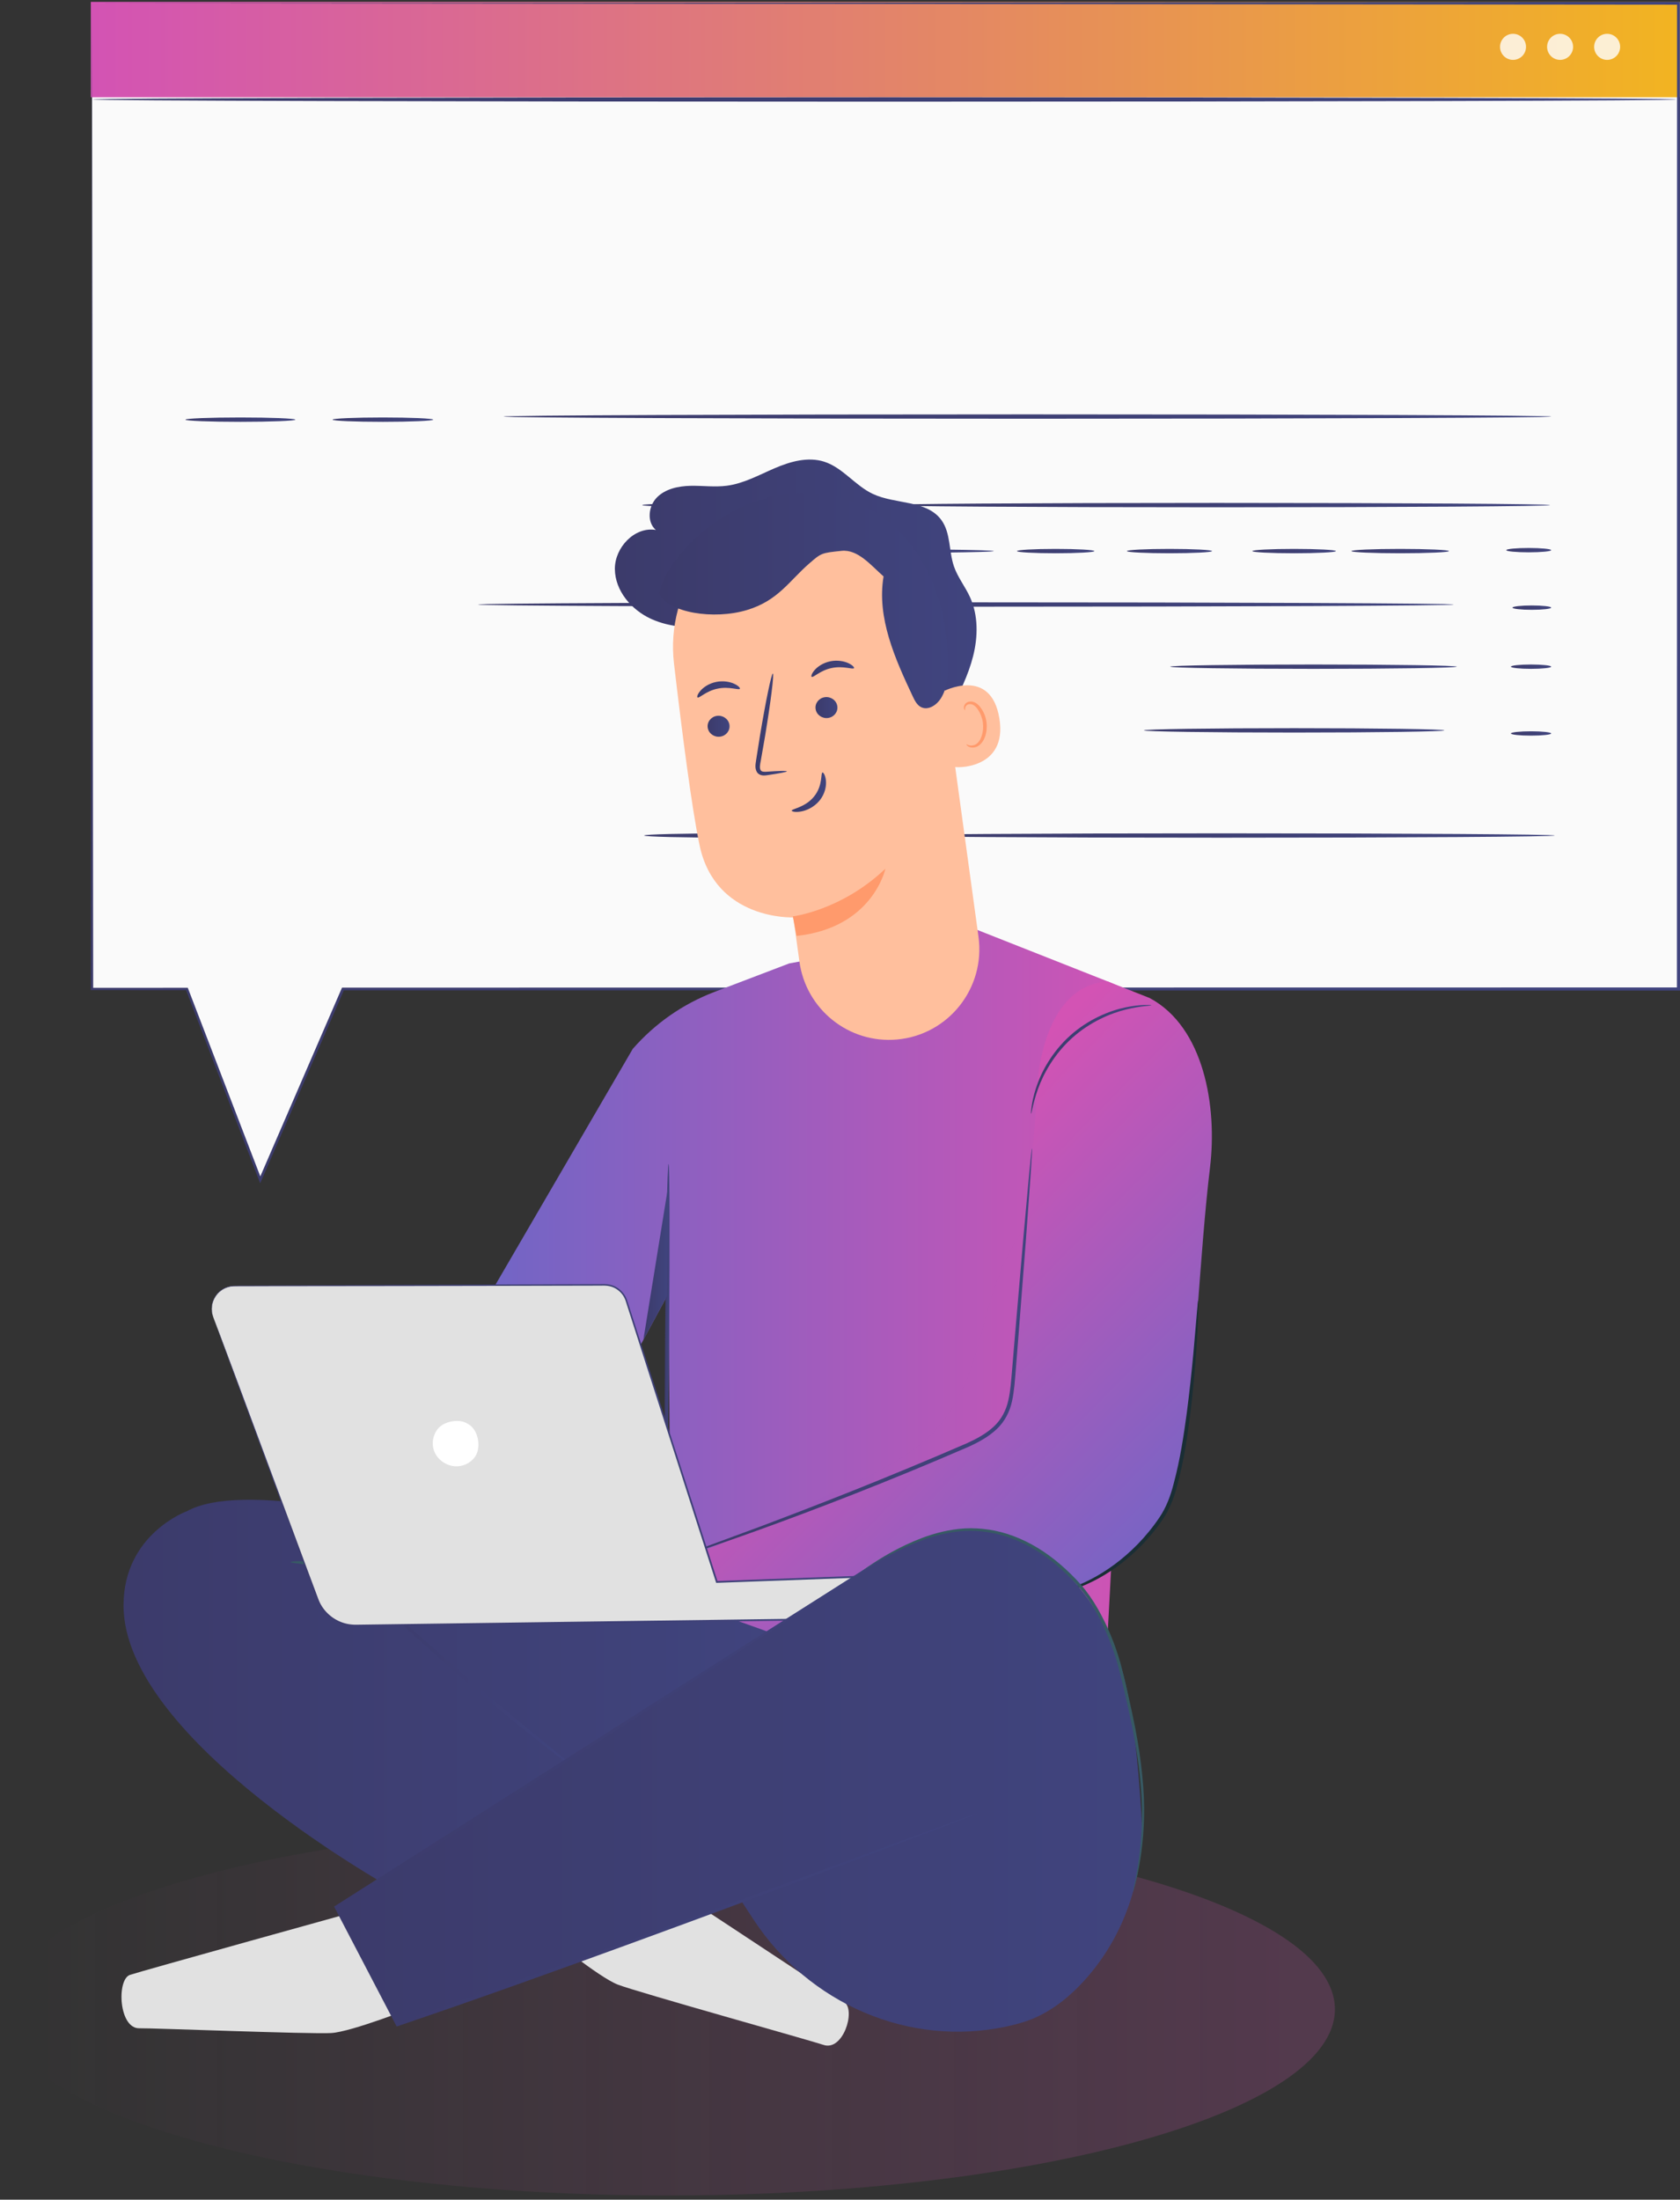 <svg width="233" height="305" viewBox="0 0 233 305" fill="none" xmlns="http://www.w3.org/2000/svg">
<rect x="0" y="0" width="233" height="305" fill="#333333" stroke="none"/>
<g clip-path="url(#clip0_149_800)">
<path opacity="0.2" d="M185.14 278.6C185.14 292.859 143.695 304.419 92.57 304.419C41.445 304.419 0 292.859 0 278.6C0 264.34 41.445 252.781 92.57 252.781C143.695 252.781 185.14 264.34 185.14 278.6Z" fill="url(#paint0_linear_149_800)"/>
<path d="M12.759 0.456H232.786V137.133H47.559L36.093 163.595L25.926 137.133H12.759V0.456Z" fill="#FAFAFA"/>
<path d="M12.595 0.26H233V13.484H12.595V0.26Z" fill="url(#paint1_linear_149_800)"/>
<path d="M12.759 0.455C12.757 1.78 12.696 53.128 12.595 137.132V137.297H12.76C16.803 137.298 21.322 137.301 25.927 137.302L25.768 137.193C28.951 145.487 32.382 154.428 35.925 163.658L36.084 164.073L36.26 163.666C39.857 155.375 43.744 146.411 47.736 137.208L47.561 137.323C97.329 137.329 154.518 137.338 215.066 137.346C221.012 137.346 226.926 137.346 232.787 137.346H233V137.132C232.993 88.423 232.987 42.195 232.981 0.456V0.26H232.787C102.883 0.376 14.491 0.455 12.759 0.455C14.49 0.457 102.882 0.536 232.787 0.651L232.592 0.456C232.586 42.195 232.58 88.423 232.573 137.133L232.787 136.919C226.925 136.919 221.012 136.919 215.065 136.919C154.517 136.927 97.327 136.935 47.56 136.942H47.435L47.385 137.057C43.398 146.263 39.517 155.23 35.926 163.522L36.262 163.53C32.713 154.301 29.275 145.364 26.085 137.072L26.043 136.962H25.926C21.322 136.965 16.802 136.966 12.759 136.968L12.923 137.133C12.822 53.129 12.761 1.78 12.759 0.455Z" fill="url(#paint2_linear_149_800)"/>
<path d="M12.873 13.793C12.873 13.959 62.032 14.094 122.659 14.094C183.306 14.094 232.455 13.959 232.455 13.793C232.455 13.626 183.306 13.491 122.659 13.491C62.032 13.491 12.873 13.626 12.873 13.793Z" fill="url(#paint3_linear_149_800)"/>
<path d="M222.895 8.304C221.9 8.304 221.092 7.495 221.092 6.496C221.092 5.497 221.9 4.688 222.895 4.688C223.891 4.688 224.698 5.497 224.698 6.496C224.698 7.495 223.891 8.304 222.895 8.304Z" fill="white" fill-opacity="0.8"/>
<path d="M216.37 8.303C215.374 8.303 214.567 7.494 214.567 6.495C214.567 5.496 215.374 4.687 216.37 4.687C217.365 4.687 218.173 5.496 218.173 6.495C218.173 7.494 217.365 8.303 216.37 8.303Z" fill="white" fill-opacity="0.8"/>
<path d="M209.843 8.303C208.847 8.303 208.04 7.494 208.04 6.495C208.04 5.496 208.847 4.687 209.843 4.687C210.839 4.687 211.646 5.496 211.646 6.495C211.646 7.494 210.839 8.303 209.843 8.303Z" fill="white" fill-opacity="0.8"/>
<path d="M69.847 57.758C69.847 57.924 102.374 58.059 142.487 58.059C182.615 58.059 215.134 57.924 215.134 57.758C215.134 57.591 182.615 57.456 142.487 57.456C102.374 57.456 69.847 57.591 69.847 57.758Z" fill="url(#paint4_linear_149_800)"/>
<path d="M53.101 58.49C49.246 58.49 46.121 58.355 46.121 58.189C46.121 58.022 49.246 57.887 53.101 57.887C56.956 57.887 60.08 58.022 60.08 58.189C60.08 58.355 56.956 58.49 53.101 58.49Z" fill="url(#paint5_linear_149_800)"/>
<path d="M33.343 58.49C29.132 58.49 25.718 58.355 25.718 58.189C25.718 58.022 29.132 57.887 33.343 57.887C37.553 57.887 40.967 58.022 40.967 58.189C40.967 58.355 37.553 58.49 33.343 58.49Z" fill="url(#paint6_linear_149_800)"/>
<path d="M122.621 70.036C122.621 70.202 143.295 70.337 168.791 70.337C194.297 70.337 214.966 70.202 214.966 70.036C214.966 69.869 194.296 69.734 168.791 69.734C143.295 69.734 122.621 69.869 122.621 70.036Z" fill="url(#paint7_linear_149_800)"/>
<path d="M123.281 115.85C123.281 116.016 143.955 116.151 169.451 116.151C194.957 116.151 215.626 116.016 215.626 115.85C215.626 115.683 194.956 115.548 169.451 115.548C143.955 115.548 123.281 115.683 123.281 115.85Z" fill="url(#paint8_linear_149_800)"/>
<path d="M101.635 70.337C94.696 70.337 89.071 70.202 89.071 70.036C89.071 69.869 94.696 69.734 101.635 69.734C108.574 69.734 114.199 69.869 114.199 70.036C114.199 70.202 108.574 70.337 101.635 70.337Z" fill="url(#paint9_linear_149_800)"/>
<path d="M101.898 116.151C94.959 116.151 89.334 116.016 89.334 115.85C89.334 115.683 94.959 115.548 101.898 115.548C108.836 115.548 114.461 115.683 114.461 115.85C114.461 116.016 108.836 116.151 101.898 116.151Z" fill="url(#paint10_linear_149_800)"/>
<path d="M212.02 76.584C210.3 76.584 208.906 76.449 208.906 76.283C208.906 76.116 210.3 75.981 212.02 75.981C213.74 75.981 215.134 76.116 215.134 76.283C215.134 76.449 213.74 76.584 212.02 76.584Z" fill="url(#paint11_linear_149_800)"/>
<path d="M194.195 76.713C190.459 76.713 187.431 76.578 187.431 76.412C187.431 76.245 190.459 76.11 194.195 76.11C197.931 76.11 200.96 76.245 200.96 76.412C200.96 76.578 197.931 76.713 194.195 76.713Z" fill="url(#paint12_linear_149_800)"/>
<path d="M179.485 76.713C176.282 76.713 173.686 76.578 173.686 76.412C173.686 76.245 176.282 76.11 179.485 76.11C182.687 76.11 185.283 76.245 185.283 76.412C185.283 76.578 182.687 76.713 179.485 76.713Z" fill="url(#paint13_linear_149_800)"/>
<path d="M162.197 76.713C158.935 76.713 156.291 76.578 156.291 76.412C156.291 76.245 158.935 76.11 162.197 76.11C165.458 76.11 168.102 76.245 168.102 76.412C168.102 76.578 165.458 76.713 162.197 76.713Z" fill="url(#paint14_linear_149_800)"/>
<path d="M146.412 76.713C143.447 76.713 141.043 76.578 141.043 76.412C141.043 76.245 143.447 76.11 146.412 76.11C149.377 76.11 151.781 76.245 151.781 76.412C151.781 76.578 149.377 76.713 146.412 76.713Z" fill="url(#paint15_linear_149_800)"/>
<path d="M114.198 76.713C101.151 76.713 90.575 76.578 90.575 76.412C90.575 76.245 101.151 76.11 114.198 76.11C127.244 76.11 137.821 76.245 137.821 76.412C137.821 76.578 127.244 76.713 114.198 76.713Z" fill="url(#paint16_linear_149_800)"/>
<path d="M212.449 84.553C210.966 84.553 209.764 84.419 209.764 84.252C209.764 84.086 210.966 83.951 212.449 83.951C213.932 83.951 215.134 84.086 215.134 84.252C215.134 84.419 213.932 84.553 212.449 84.553Z" fill="url(#paint17_linear_149_800)"/>
<path d="M212.342 92.74C210.8 92.74 209.55 92.605 209.55 92.438C209.55 92.272 210.8 92.137 212.342 92.137C213.883 92.137 215.133 92.272 215.133 92.438C215.133 92.605 213.883 92.74 212.342 92.74Z" fill="url(#paint18_linear_149_800)"/>
<path d="M212.342 102.001C210.8 102.001 209.55 101.866 209.55 101.7C209.55 101.533 210.8 101.398 212.342 101.398C213.883 101.398 215.133 101.533 215.133 101.7C215.133 101.866 213.883 102.001 212.342 102.001Z" fill="url(#paint19_linear_149_800)"/>
<path d="M179.484 101.571C167.979 101.571 158.652 101.436 158.652 101.27C158.652 101.103 167.979 100.968 179.484 100.968C190.989 100.968 200.315 101.103 200.315 101.27C200.315 101.436 190.989 101.571 179.484 101.571Z" fill="url(#paint20_linear_149_800)"/>
<path d="M182.168 92.74C171.197 92.74 162.303 92.605 162.303 92.438C162.303 92.272 171.197 92.137 182.168 92.137C193.14 92.137 202.034 92.272 202.034 92.438C202.034 92.605 193.14 92.74 182.168 92.74Z" fill="url(#paint21_linear_149_800)"/>
<path d="M66.308 83.822C66.308 83.988 96.597 84.123 133.953 84.123C171.321 84.123 201.604 83.988 201.604 83.822C201.604 83.656 171.321 83.52 133.953 83.52C96.597 83.52 66.308 83.656 66.308 83.822Z" fill="url(#paint22_linear_149_800)"/>
<path d="M74.799 212.493L58.262 196.094L87.753 145.44C90.824 141.918 94.71 139.206 99.071 137.544L109.457 133.585L135.276 128.834L153.607 136.074C158.241 137.905 161.062 142.639 160.475 147.6L155.68 188.085L152.856 240.802L86.246 229.214L92.948 209.715L92.722 179.316L74.799 212.493Z" fill="url(#paint23_linear_149_800)"/>
<path d="M92.334 208.42C92.178 208.42 92.138 197.888 92.244 184.902C92.35 171.911 92.562 161.383 92.718 161.384C92.874 161.386 92.914 171.915 92.808 184.906C92.702 197.893 92.49 208.421 92.334 208.42Z" fill="url(#paint24_linear_149_800)"/>
<path d="M94.774 216.148L135.023 199.896C138.268 198.586 140.492 195.541 140.758 192.041L143.703 153.337C143.703 153.337 143.355 136.876 153.606 136.074L159.438 138.378C166.975 142.392 168.842 153.399 167.816 161.897C166.358 173.971 165.751 191.059 164.12 201.539C162.785 210.111 157.652 216.893 149.525 219.861L99.951 230.625L94.774 216.148Z" fill="url(#paint25_linear_149_800)"/>
<path d="M143.127 159.241C143.108 159.239 143.065 159.545 143.001 160.128C142.937 160.758 142.85 161.608 142.742 162.678C142.536 164.947 142.247 168.141 141.891 172.065C141.55 176.045 141.146 180.76 140.698 185.99C140.588 187.301 140.475 188.645 140.36 190.016C140.24 191.389 140.157 192.793 139.846 194.157C139.551 195.526 138.895 196.808 137.845 197.785C136.802 198.765 135.495 199.481 134.132 200.102C123.034 204.919 112.805 208.897 105.38 211.686C101.694 213.048 98.695 214.156 96.565 214.943C95.56 215.315 94.761 215.61 94.168 215.83C93.622 216.037 93.338 216.155 93.344 216.172C93.35 216.19 93.646 216.106 94.204 215.933C94.805 215.737 95.615 215.473 96.635 215.141C98.742 214.441 101.778 213.392 105.512 212.044C112.98 209.343 123.225 205.425 134.356 200.594C135.74 199.962 137.099 199.223 138.215 198.175C139.34 197.133 140.062 195.707 140.36 194.278C140.682 192.846 140.758 191.431 140.872 190.063C140.981 188.69 141.088 187.347 141.192 186.035C141.597 180.8 141.962 176.081 142.271 172.097C142.555 168.166 142.786 164.967 142.951 162.695C143.017 161.622 143.07 160.77 143.109 160.138C143.139 159.55 143.145 159.242 143.127 159.241Z" fill="url(#paint26_linear_149_800)"/>
<path d="M166.187 180.282C166.168 180.281 166.143 180.46 166.107 180.801C166.071 181.205 166.028 181.698 165.974 182.295C165.854 183.675 165.694 185.531 165.497 187.787C165.276 190.104 164.996 192.86 164.596 195.908C164.182 198.95 163.693 202.306 162.778 205.713C162.345 207.433 161.736 209.023 160.814 210.387C159.891 211.763 158.867 212.999 157.807 214.092C155.679 216.275 153.407 217.876 151.367 218.939C147.249 221.086 144.256 221.117 144.298 221.26C144.3 221.279 144.479 221.274 144.822 221.248C145.164 221.224 145.671 221.185 146.311 221.055C147.595 220.828 149.44 220.323 151.54 219.279C153.637 218.242 155.974 216.645 158.161 214.441C159.25 213.336 160.303 212.084 161.252 210.683C162.215 209.277 162.868 207.578 163.298 205.856C164.226 202.397 164.699 199.03 165.088 195.971C165.464 192.91 165.705 190.143 165.877 187.819C166.047 185.495 166.137 183.61 166.185 182.308C166.198 181.707 166.208 181.212 166.217 180.807C166.216 180.464 166.205 180.283 166.187 180.282Z" fill="#1A2E35"/>
<g opacity="0.3">
<g opacity="0.3">
<g opacity="0.3">
<path opacity="0.3" d="M106.34 211.535C110.644 209.096 114.855 207.223 119.355 205.171C123.855 203.12 128.262 200.487 131.208 196.505C136.762 188.996 136.13 178.158 141.815 170.748C141.444 175.731 141.073 180.713 140.701 185.697C140.361 190.264 141.058 194.779 138.125 197.883C135.655 200.498 130.838 202.502 127.427 203.63C120.575 205.898 113.194 209.267 106.34 211.535Z" fill="url(#paint27_linear_149_800)"/>
</g>
</g>
</g>
<path d="M92.712 164.235L89.23 185.776L92.526 179.675L92.712 164.235Z" fill="url(#paint28_linear_149_800)"/>
<path d="M143.006 154.411C143.089 154.426 143.216 153.043 143.966 150.973C144.701 148.915 146.193 146.174 148.682 143.93C151.173 141.686 154.049 140.489 156.168 139.976C158.3 139.447 159.683 139.47 159.678 139.385C159.678 139.359 159.335 139.331 158.713 139.349C158.091 139.364 157.191 139.45 156.1 139.68C153.927 140.126 150.955 141.306 148.397 143.61C145.842 145.915 144.355 148.753 143.682 150.872C143.337 151.936 143.156 152.826 143.075 153.443C142.99 154.062 142.981 154.408 143.006 154.411Z" fill="url(#paint29_linear_149_800)"/>
<path d="M50.193 264.808C50.193 264.808 19.257 273.395 18.015 273.833C16.151 274.491 16.464 281.34 19.365 281.234C20.737 281.183 43.127 282.07 45.956 281.892C48.785 281.715 57.32 278.341 57.32 278.341L50.193 264.808Z" fill="#E1E1E1"/>
<path d="M86.806 257.605C86.806 257.605 116.08 276.83 117.13 277.626C118.707 278.821 116.899 284.509 114.168 283.524C112.877 283.058 88.312 276.204 85.67 275.173C83.028 274.142 75.918 268.328 75.918 268.328L86.806 257.605Z" fill="#E1E1E1"/>
<path d="M91.971 265.083C91.894 265.046 92.295 264.252 92.634 262.885C92.8 262.204 92.939 261.376 92.978 260.452C92.998 259.99 92.989 259.505 92.946 259.005C92.93 258.764 92.885 258.527 92.787 258.385C92.694 258.254 92.565 258.221 92.387 258.293C92.053 258.426 91.879 258.997 91.721 259.446C91.572 259.916 91.479 260.387 91.433 260.842C91.343 261.754 91.41 262.591 91.508 263.287C91.713 264.682 91.989 265.528 91.906 265.554C91.853 265.573 91.453 264.77 91.147 263.351C90.999 262.642 90.889 261.773 90.958 260.8C90.992 260.315 91.081 259.806 91.237 259.295C91.312 259.036 91.406 258.788 91.523 258.526C91.644 258.27 91.836 257.965 92.181 257.815C92.497 257.645 93.013 257.753 93.21 258.088C93.407 258.394 93.43 258.699 93.452 258.964C93.489 259.488 93.488 259.996 93.454 260.477C93.388 261.438 93.204 262.291 92.986 262.983C92.543 264.371 92.02 265.113 91.971 265.083Z" fill="#1A2E35"/>
<path d="M92.03 264.77C91.993 264.846 91.307 264.496 90.128 264.209C89.539 264.068 88.827 263.946 88.031 263.921C87.634 263.914 87.207 263.902 86.829 263.997C86.446 264.086 86.149 264.325 86.129 264.682C86.103 265.05 86.307 265.408 86.623 265.615C86.938 265.832 87.331 265.933 87.712 265.979C88.476 266.069 89.188 265.927 89.769 265.773C90.933 265.437 91.646 265.129 91.678 265.209C91.7 265.261 91.058 265.682 89.878 266.123C89.287 266.329 88.53 266.528 87.662 266.455C87.236 266.416 86.767 266.318 86.339 266.036C85.911 265.767 85.564 265.232 85.612 264.641C85.638 264.006 86.239 263.58 86.708 263.503C87.197 263.393 87.639 263.424 88.053 263.443C88.889 263.496 89.628 263.662 90.227 263.855C91.428 264.248 92.061 264.721 92.03 264.77Z" fill="#1A2E35"/>
<path d="M25.951 209.526C25.951 209.526 17.169 212.671 17.132 222.548C17.061 241.468 55.244 262.322 55.244 262.322L106.055 228.553L109.24 227.26C109.24 227.26 40.649 201.418 25.951 209.526Z" fill="url(#paint30_linear_149_800)"/>
<path d="M80.317 245.609C80.294 245.638 79.825 245.316 78.993 244.709C78.16 244.104 76.972 243.205 75.518 242.077C72.608 239.821 68.65 236.625 64.392 232.96C60.135 229.291 56.385 225.849 53.722 223.306C52.391 222.035 51.326 220.993 50.603 220.259C49.879 219.526 49.491 219.11 49.516 219.083C49.541 219.057 49.976 219.425 50.742 220.113C51.572 220.865 52.659 221.85 53.971 223.037C56.695 225.509 60.478 228.902 64.729 232.566C68.981 236.227 72.897 239.463 75.745 241.79C77.115 242.911 78.249 243.841 79.116 244.551C79.909 245.205 80.338 245.581 80.317 245.609Z" fill="url(#paint31_linear_149_800)"/>
<path d="M40.295 216.597C40.276 216.47 42.542 216.248 45.191 217.042C47.846 217.817 49.629 219.239 49.544 219.335C49.459 219.47 47.607 218.286 45.044 217.541C42.49 216.771 40.292 216.756 40.295 216.597Z" fill="#375A64"/>
<path d="M44.672 213.615C44.717 213.492 46.346 214.21 47.684 215.888C49.037 217.553 49.395 219.301 49.265 219.32C49.117 219.372 48.561 217.784 47.281 216.214C46.021 214.628 44.591 213.749 44.672 213.615Z" fill="#375A64"/>
<path d="M29.584 182.653L44.039 221.711C44.865 223.942 47 225.412 49.373 225.38L128.944 224.329V218.265L99.417 219.346L86.881 180.359C86.457 179.042 85.233 178.15 83.852 178.154L32.524 178.303C30.291 178.309 28.763 180.568 29.584 182.653Z" fill="#E1E1E1"/>
<path d="M29.584 182.653C29.584 182.653 29.574 182.611 29.55 182.53C29.531 182.447 29.478 182.331 29.451 182.167C29.378 181.845 29.323 181.333 29.483 180.7C29.649 180.08 30.061 179.316 30.88 178.812C31.282 178.562 31.778 178.388 32.325 178.355C32.873 178.329 33.467 178.348 34.092 178.342C39.11 178.336 46.392 178.328 55.505 178.317C60.067 178.308 65.087 178.299 70.508 178.289C73.22 178.283 76.032 178.277 78.938 178.271C80.391 178.267 81.868 178.264 83.367 178.261C84.119 178.223 84.854 178.318 85.485 178.728C86.108 179.12 86.59 179.74 86.802 180.464C90.588 192.254 94.799 205.369 99.299 219.384L99.328 219.475L99.422 219.471C108.838 219.127 118.756 218.766 128.949 218.393L128.816 218.265C128.816 218.606 128.816 218.976 128.816 219.347C128.816 221.053 128.816 222.753 128.816 224.329L128.942 224.201C111.142 224.44 94.242 224.667 78.903 224.873C71.236 224.978 63.957 225.079 57.153 225.172C55.451 225.196 53.78 225.219 52.139 225.242C51.319 225.253 50.506 225.265 49.702 225.275C48.9 225.309 48.118 225.214 47.388 224.937C45.931 224.4 44.752 223.245 44.2 221.858C43.67 220.439 43.152 219.051 42.646 217.695C38.613 206.847 35.356 198.087 33.103 192.026C31.977 189.011 31.102 186.67 30.503 185.069C29.908 183.481 29.584 182.653 29.584 182.653C29.584 182.653 29.877 183.493 30.458 185.087C31.046 186.692 31.906 189.038 33.014 192.061C35.249 198.129 38.48 206.898 42.481 217.758C42.985 219.116 43.501 220.506 44.029 221.929C44.598 223.363 45.815 224.562 47.322 225.12C48.072 225.408 48.899 225.508 49.706 225.475C50.51 225.465 51.323 225.455 52.143 225.444C53.784 225.424 55.455 225.403 57.157 225.382C63.961 225.296 71.24 225.204 78.908 225.107C94.246 224.907 111.146 224.688 128.946 224.457L129.073 224.455V224.328C129.073 222.752 129.073 221.052 129.073 219.346C129.073 218.976 129.073 218.605 129.073 218.264V218.131L128.94 218.136C118.748 218.51 108.83 218.874 99.413 219.22L99.536 219.307C95.025 205.294 90.803 192.183 87.007 180.397C86.782 179.632 86.263 178.962 85.597 178.545C84.937 178.108 84.102 178.006 83.366 178.048C81.867 178.054 80.39 178.059 78.937 178.064C76.031 178.075 73.219 178.085 70.507 178.095C65.085 178.117 60.066 178.136 55.505 178.154C46.391 178.196 39.108 178.23 34.091 178.253C33.465 178.262 32.877 178.248 32.319 178.276C31.76 178.313 31.253 178.495 30.845 178.755C30.012 179.276 29.602 180.057 29.439 180.687C29.285 181.331 29.347 181.846 29.428 182.169C29.512 182.495 29.584 182.653 29.584 182.653Z" fill="url(#paint32_linear_149_800)"/>
<path d="M64.868 197.421C63.836 196.72 61.928 197.001 61 197.835C60.071 198.671 59.771 200.115 60.242 201.273C60.714 202.431 61.903 203.242 63.148 203.309C64.471 203.379 65.85 202.549 66.219 201.274C66.59 199.998 66.179 198.094 64.868 197.421Z" fill="white"/>
<path d="M46.676 264.449C46.676 264.449 118.387 218.378 121.552 216.57C124.246 215.032 131.45 210.583 138.554 212.549C145.657 214.515 152.027 220.903 155.211 230.24C157.031 235.574 157.89 244.676 158.293 251.5C158.775 259.662 156.256 267.798 150.934 273.99C148.513 276.807 145.526 279.259 141.983 280.364C141.236 280.597 140.46 280.799 139.663 280.972C126.09 283.923 112.141 277.812 104.514 266.169L102.839 263.612C102.839 263.612 55.877 280.917 55.142 280.672L46.676 264.449Z" fill="url(#paint33_linear_149_800)"/>
<path d="M117.85 219.122C117.855 219.127 117.915 219.092 118.03 219.016C118.164 218.925 118.329 218.811 118.532 218.673C118.971 218.368 119.617 217.918 120.47 217.37C122.172 216.281 124.691 214.729 128.086 213.489C129.782 212.883 131.715 212.393 133.822 212.276C135.926 212.186 138.203 212.5 140.419 213.355C142.641 214.19 144.797 215.519 146.759 217.213C147.74 218.057 148.689 218.986 149.573 219.985C150.447 220.99 151.22 222.114 151.902 223.308C153.264 225.701 154.273 228.221 154.995 230.718C155.671 233.227 156.212 235.707 156.727 238.048C157.751 242.74 158.302 247.04 158.378 250.667C158.435 254.296 158.072 257.223 157.726 259.221C157.569 260.225 157.391 260.993 157.283 261.518C157.236 261.76 157.197 261.956 157.166 262.116C157.142 262.251 157.133 262.322 157.141 262.323C157.148 262.325 157.171 262.258 157.209 262.127C157.251 261.969 157.303 261.776 157.367 261.538C157.502 261.019 157.707 260.255 157.89 259.252C158.288 257.256 158.7 254.316 158.681 250.663C158.644 247.012 158.118 242.678 157.114 237.967C156.605 235.608 156.078 233.15 155.399 230.603C154.673 228.074 153.659 225.525 152.273 223.095C151.581 221.882 150.793 220.736 149.895 219.705C148.99 218.685 148.032 217.751 147.032 216.894C145.036 215.179 142.834 213.83 140.559 212.986C138.289 212.123 135.957 211.814 133.806 211.922C131.651 212.057 129.693 212.574 127.985 213.205C124.567 214.496 122.061 216.097 120.381 217.232C119.539 217.803 118.907 218.277 118.483 218.604C118.291 218.757 118.134 218.881 118.006 218.982C117.898 219.068 117.846 219.115 117.85 219.122Z" fill="#375A64"/>
<path d="M46.536 264.232C68.093 250.506 87.379 238.226 101.297 229.364C108.247 224.967 113.855 221.419 117.747 218.957C119.674 217.751 121.175 216.811 122.214 216.16C122.713 215.855 123.1 215.617 123.381 215.445C123.645 215.286 123.787 215.216 123.787 215.216C123.787 215.216 123.663 215.315 123.407 215.488C123.133 215.67 122.755 215.921 122.267 216.245C121.239 216.915 119.755 217.881 117.85 219.122C113.978 221.616 108.399 225.21 101.487 229.664C87.635 238.533 68.455 250.812 47.014 264.54C47.891 266.22 48.823 268.004 49.764 269.808C51.648 273.42 53.504 276.977 55.267 280.358C66.612 276.511 77.248 272.69 86.855 269.219C96.505 265.697 105.126 262.549 112.339 259.916C119.523 257.273 125.301 255.147 129.306 253.673C131.284 252.952 132.823 252.39 133.89 252.001C134.398 251.82 134.793 251.68 135.081 251.578C135.35 251.484 135.492 251.449 135.492 251.449C135.492 251.449 135.362 251.516 135.098 251.624C134.814 251.736 134.425 251.892 133.923 252.091C132.864 252.501 131.335 253.091 129.372 253.849C125.379 255.358 119.619 257.534 112.458 260.239C105.273 262.928 96.667 266.125 87.01 269.65C77.353 273.17 66.652 277.035 55.223 280.916L55.015 280.987L54.913 280.792C53.12 277.355 51.226 273.729 49.305 270.048C48.325 268.171 47.353 266.309 46.446 264.569L46.336 264.358L46.536 264.232Z" fill="url(#paint34_linear_149_800)"/>
<path d="M131.78 98.605C133.032 96.138 134.294 93.644 134.967 90.959C135.64 88.273 135.684 85.342 134.542 82.821C133.874 81.347 132.825 80.055 132.3 78.524C131.579 76.416 131.874 73.93 130.573 72.124C128.541 69.302 124.191 69.96 121.048 68.482C118.599 67.33 116.889 64.847 114.315 64.019C112.066 63.295 109.614 63.989 107.442 64.922C105.271 65.854 103.153 67.041 100.811 67.349C99.141 67.569 97.448 67.327 95.765 67.362C94.082 67.399 92.293 67.773 91.109 68.972C89.924 70.172 89.675 72.388 90.958 73.481C88.013 72.98 85.238 75.93 85.277 78.926C85.315 81.921 87.566 84.559 90.282 85.805C92.999 87.051 96.101 87.133 99.079 86.9C107.511 86.241 115.983 83.026 121.723 76.796" fill="url(#paint35_linear_149_800)"/>
<path d="M129.963 88.023L135.708 129.898C136.685 137.019 131.522 143.511 124.383 144.138C117.72 144.724 111.772 139.953 110.868 133.306C110.438 130.154 110.074 127.525 110.009 127.204C110.009 127.204 99.243 127.669 97.028 117.223C95.958 112.176 94.598 101.599 93.477 92.017C92.273 81.725 99.164 72.236 109.295 70.206L110.303 70.004C121.289 68.464 128.732 76.963 129.963 88.023Z" fill="#FFBF9D"/>
<path d="M109.96 127.057C109.96 127.057 116.665 126.273 122.797 120.45C122.797 120.45 121.081 128.63 110.477 129.774L109.96 127.057Z" fill="#FF9A6C"/>
<path d="M98.158 100.919C98.287 101.714 99.065 102.259 99.896 102.139C100.725 102.019 101.293 101.279 101.164 100.483C101.034 99.688 100.256 99.142 99.427 99.261C98.597 99.381 98.028 100.124 98.158 100.919Z" fill="url(#paint36_linear_149_800)"/>
<path d="M96.742 96.707C96.966 96.865 97.928 95.8 99.534 95.483C101.133 95.143 102.475 95.735 102.61 95.503C102.678 95.398 102.419 95.084 101.832 94.812C101.253 94.541 100.321 94.35 99.321 94.556C98.323 94.761 97.556 95.298 97.148 95.774C96.731 96.251 96.634 96.637 96.742 96.707Z" fill="url(#paint37_linear_149_800)"/>
<path d="M113.12 98.328C113.249 99.123 114.027 99.668 114.858 99.548C115.687 99.428 116.255 98.688 116.125 97.892C115.996 97.097 115.217 96.551 114.389 96.671C113.559 96.791 112.99 97.533 113.12 98.328Z" fill="url(#paint38_linear_149_800)"/>
<path d="M112.571 93.847C112.795 94.005 113.759 92.94 115.363 92.623C116.961 92.283 118.304 92.875 118.438 92.643C118.506 92.538 118.249 92.224 117.661 91.952C117.082 91.681 116.149 91.49 115.151 91.695C114.152 91.901 113.386 92.438 112.978 92.913C112.561 93.391 112.464 93.777 112.571 93.847Z" fill="url(#paint39_linear_149_800)"/>
<path d="M109.126 106.947C109.115 106.854 108.083 106.881 106.427 106.997C106.009 107.037 105.605 107.032 105.48 106.766C105.324 106.489 105.408 106.011 105.511 105.494C105.698 104.423 105.894 103.299 106.099 102.123C106.894 97.331 107.382 93.424 107.189 93.393C106.996 93.363 106.196 97.222 105.401 102.014C105.215 103.194 105.036 104.318 104.867 105.394C104.806 105.892 104.644 106.475 104.976 107.049C105.147 107.334 105.492 107.497 105.769 107.515C106.047 107.543 106.279 107.501 106.484 107.473C108.129 107.234 109.138 107.039 109.126 106.947Z" fill="url(#paint40_linear_149_800)"/>
<path d="M114.07 107.113C113.805 107.15 114.15 108.898 112.907 110.436C111.667 111.978 109.771 112.154 109.807 112.401C109.804 112.516 110.288 112.657 111.075 112.522C111.849 112.395 112.922 111.922 113.683 110.981C114.441 110.039 114.629 108.947 114.546 108.218C114.467 107.472 114.186 107.079 114.07 107.113Z" fill="url(#paint41_linear_149_800)"/>
<path d="M130.655 95.947C130.817 95.834 137.404 92.381 138.601 99.586C139.799 106.79 132.341 106.51 132.294 106.306C132.248 106.102 130.655 95.947 130.655 95.947Z" fill="#FFBF9D"/>
<path d="M134.035 103.21C134.063 103.182 134.175 103.276 134.403 103.338C134.624 103.398 134.99 103.404 135.341 103.201C136.053 102.795 136.491 101.479 136.311 100.175C136.22 99.516 135.979 98.915 135.661 98.437C135.354 97.947 134.954 97.635 134.56 97.63C134.165 97.606 133.932 97.881 133.878 98.098C133.816 98.316 133.885 98.451 133.848 98.47C133.831 98.492 133.674 98.376 133.683 98.068C133.688 97.92 133.744 97.737 133.89 97.57C134.039 97.401 134.281 97.287 134.552 97.271C135.112 97.217 135.696 97.644 136.045 98.17C136.425 98.692 136.711 99.365 136.812 100.105C137.008 101.564 136.493 103.047 135.505 103.522C135.021 103.738 134.574 103.656 134.329 103.523C134.077 103.382 134.013 103.227 134.035 103.21Z" fill="#FF9A6C"/>
<path d="M91.408 82.291C92.641 84.954 98.978 85.982 103.624 84.576C107.907 83.28 109.46 80.553 112.185 78.175C113.91 76.671 113.91 76.671 116.722 76.379C118.996 76.144 120.821 78.415 122.541 79.926C121.584 85.651 124.122 91.32 126.596 96.569C126.87 97.148 127.182 97.77 127.756 98.054C128.73 98.535 129.893 97.774 130.475 96.854C131.407 95.381 131.516 93.542 131.481 91.798C131.403 87.825 130.708 83.831 129.099 80.201C127.491 76.57 124.935 73.312 121.591 71.182C117.412 68.521 112.145 67.761 107.307 68.809C102.467 69.858 98.073 72.639 94.783 76.35C93.256 78.07 91.928 80.047 91.408 82.291Z" fill="url(#paint42_linear_149_800)"/>
</g>
<defs>
<linearGradient id="paint0_linear_149_800" x1="178.374" y1="278.86" x2="4.601" y2="278.86" gradientUnits="userSpaceOnUse">
<stop stop-color="#D353B4"/>
<stop offset="1" stop-color="#D353B4" stop-opacity="0"/>
</linearGradient>
<linearGradient id="paint1_linear_149_800" x1="12.595" y1="0.26" x2="233" y2="0.26" gradientUnits="userSpaceOnUse">
<stop stop-color="#D353B4"/>
<stop offset="1" stop-color="#F2B421"/>
</linearGradient>
<linearGradient id="paint2_linear_149_800" x1="233" y1="82.168" x2="12.595" y2="82.168" gradientUnits="userSpaceOnUse">
<stop stop-color="#40447E"/>
<stop offset="0.996" stop-color="#3C3B6B"/>
</linearGradient>
<linearGradient id="paint3_linear_149_800" x1="232.455" y1="13.792" x2="12.873" y2="13.792" gradientUnits="userSpaceOnUse">
<stop stop-color="#40447E"/>
<stop offset="0.996" stop-color="#3C3B6B"/>
</linearGradient>
<linearGradient id="paint4_linear_149_800" x1="215.134" y1="57.757" x2="69.847" y2="57.757" gradientUnits="userSpaceOnUse">
<stop stop-color="#40447E"/>
<stop offset="0.996" stop-color="#3C3B6B"/>
</linearGradient>
<linearGradient id="paint5_linear_149_800" x1="60.08" y1="58.189" x2="46.121" y2="58.189" gradientUnits="userSpaceOnUse">
<stop stop-color="#40447E"/>
<stop offset="0.996" stop-color="#3C3B6B"/>
</linearGradient>
<linearGradient id="paint6_linear_149_800" x1="40.967" y1="58.189" x2="25.719" y2="58.189" gradientUnits="userSpaceOnUse">
<stop stop-color="#40447E"/>
<stop offset="0.996" stop-color="#3C3B6B"/>
</linearGradient>
<linearGradient id="paint7_linear_149_800" x1="214.966" y1="70.036" x2="122.621" y2="70.036" gradientUnits="userSpaceOnUse">
<stop stop-color="#40447E"/>
<stop offset="0.996" stop-color="#3C3B6B"/>
</linearGradient>
<linearGradient id="paint8_linear_149_800" x1="215.626" y1="115.85" x2="123.281" y2="115.85" gradientUnits="userSpaceOnUse">
<stop stop-color="#40447E"/>
<stop offset="0.996" stop-color="#3C3B6B"/>
</linearGradient>
<linearGradient id="paint9_linear_149_800" x1="114.199" y1="70.036" x2="89.072" y2="70.036" gradientUnits="userSpaceOnUse">
<stop stop-color="#40447E"/>
<stop offset="0.996" stop-color="#3C3B6B"/>
</linearGradient>
<linearGradient id="paint10_linear_149_800" x1="114.461" y1="115.85" x2="89.335" y2="115.85" gradientUnits="userSpaceOnUse">
<stop stop-color="#40447E"/>
<stop offset="0.996" stop-color="#3C3B6B"/>
</linearGradient>
<linearGradient id="paint11_linear_149_800" x1="215.134" y1="76.283" x2="208.906" y2="76.283" gradientUnits="userSpaceOnUse">
<stop stop-color="#40447E"/>
<stop offset="0.996" stop-color="#3C3B6B"/>
</linearGradient>
<linearGradient id="paint12_linear_149_800" x1="200.96" y1="76.412" x2="187.43" y2="76.412" gradientUnits="userSpaceOnUse">
<stop stop-color="#40447E"/>
<stop offset="0.996" stop-color="#3C3B6B"/>
</linearGradient>
<linearGradient id="paint13_linear_149_800" x1="185.283" y1="76.412" x2="173.686" y2="76.412" gradientUnits="userSpaceOnUse">
<stop stop-color="#40447E"/>
<stop offset="0.996" stop-color="#3C3B6B"/>
</linearGradient>
<linearGradient id="paint14_linear_149_800" x1="168.102" y1="76.412" x2="156.291" y2="76.412" gradientUnits="userSpaceOnUse">
<stop stop-color="#40447E"/>
<stop offset="0.996" stop-color="#3C3B6B"/>
</linearGradient>
<linearGradient id="paint15_linear_149_800" x1="151.781" y1="76.412" x2="141.043" y2="76.412" gradientUnits="userSpaceOnUse">
<stop stop-color="#40447E"/>
<stop offset="0.996" stop-color="#3C3B6B"/>
</linearGradient>
<linearGradient id="paint16_linear_149_800" x1="137.822" y1="76.412" x2="90.576" y2="76.412" gradientUnits="userSpaceOnUse">
<stop stop-color="#40447E"/>
<stop offset="0.996" stop-color="#3C3B6B"/>
</linearGradient>
<linearGradient id="paint17_linear_149_800" x1="215.134" y1="84.252" x2="209.765" y2="84.252" gradientUnits="userSpaceOnUse">
<stop stop-color="#40447E"/>
<stop offset="0.996" stop-color="#3C3B6B"/>
</linearGradient>
<linearGradient id="paint18_linear_149_800" x1="215.134" y1="92.438" x2="209.55" y2="92.438" gradientUnits="userSpaceOnUse">
<stop stop-color="#40447E"/>
<stop offset="0.996" stop-color="#3C3B6B"/>
</linearGradient>
<linearGradient id="paint19_linear_149_800" x1="215.134" y1="101.7" x2="209.55" y2="101.7" gradientUnits="userSpaceOnUse">
<stop stop-color="#40447E"/>
<stop offset="0.996" stop-color="#3C3B6B"/>
</linearGradient>
<linearGradient id="paint20_linear_149_800" x1="200.316" y1="101.27" x2="158.653" y2="101.27" gradientUnits="userSpaceOnUse">
<stop stop-color="#40447E"/>
<stop offset="0.996" stop-color="#3C3B6B"/>
</linearGradient>
<linearGradient id="paint21_linear_149_800" x1="202.034" y1="92.438" x2="162.304" y2="92.438" gradientUnits="userSpaceOnUse">
<stop stop-color="#40447E"/>
<stop offset="0.996" stop-color="#3C3B6B"/>
</linearGradient>
<linearGradient id="paint22_linear_149_800" x1="201.604" y1="83.822" x2="66.308" y2="83.822" gradientUnits="userSpaceOnUse">
<stop stop-color="#40447E"/>
<stop offset="0.996" stop-color="#3C3B6B"/>
</linearGradient>
<linearGradient id="paint23_linear_149_800" x1="160.551" y1="184.817" x2="58.262" y2="184.817" gradientUnits="userSpaceOnUse">
<stop stop-color="#D353B4"/>
<stop offset="1" stop-color="#6767C7"/>
</linearGradient>
<linearGradient id="paint24_linear_149_800" x1="92.867" y1="184.902" x2="92.185" y2="184.902" gradientUnits="userSpaceOnUse">
<stop stop-color="#40447E"/>
<stop offset="0.996" stop-color="#3C3B6B"/>
</linearGradient>
<linearGradient id="paint25_linear_149_800" x1="117.384" y1="171.913" x2="167.891" y2="221.721" gradientUnits="userSpaceOnUse">
<stop stop-color="#D353B4"/>
<stop offset="1" stop-color="#6767C7"/>
</linearGradient>
<linearGradient id="paint26_linear_149_800" x1="143.137" y1="187.707" x2="93.344" y2="187.707" gradientUnits="userSpaceOnUse">
<stop stop-color="#40447E"/>
<stop offset="0.996" stop-color="#3C3B6B"/>
</linearGradient>
<linearGradient id="paint27_linear_149_800" x1="141.816" y1="191.142" x2="106.341" y2="191.142" gradientUnits="userSpaceOnUse">
<stop stop-color="#40447E"/>
<stop offset="0.996" stop-color="#3C3B6B"/>
</linearGradient>
<linearGradient id="paint28_linear_149_800" x1="92.712" y1="175.006" x2="89.23" y2="175.006" gradientUnits="userSpaceOnUse">
<stop stop-color="#40447E"/>
<stop offset="0.996" stop-color="#3C3B6B"/>
</linearGradient>
<linearGradient id="paint29_linear_149_800" x1="159.678" y1="146.877" x2="142.994" y2="146.877" gradientUnits="userSpaceOnUse">
<stop stop-color="#40447E"/>
<stop offset="0.996" stop-color="#3C3B6B"/>
</linearGradient>
<linearGradient id="paint30_linear_149_800" x1="109.24" y1="235.136" x2="17.132" y2="235.136" gradientUnits="userSpaceOnUse">
<stop stop-color="#40447E"/>
<stop offset="0.996" stop-color="#3C3B6B"/>
</linearGradient>
<linearGradient id="paint31_linear_149_800" x1="80.317" y1="232.346" x2="49.514" y2="232.346" gradientUnits="userSpaceOnUse">
<stop stop-color="#40447E"/>
<stop offset="0.996" stop-color="#3C3B6B"/>
</linearGradient>
<linearGradient id="paint32_linear_149_800" x1="129.073" y1="201.761" x2="29.345" y2="201.761" gradientUnits="userSpaceOnUse">
<stop stop-color="#40447E"/>
<stop offset="0.996" stop-color="#3C3B6B"/>
</linearGradient>
<linearGradient id="paint33_linear_149_800" x1="158.352" y1="246.883" x2="46.676" y2="246.883" gradientUnits="userSpaceOnUse">
<stop stop-color="#40447E"/>
<stop offset="0.996" stop-color="#3C3B6B"/>
</linearGradient>
<linearGradient id="paint34_linear_149_800" x1="135.493" y1="248.101" x2="46.337" y2="248.101" gradientUnits="userSpaceOnUse">
<stop stop-color="#40447E"/>
<stop offset="0.996" stop-color="#3C3B6B"/>
</linearGradient>
<linearGradient id="paint35_linear_149_800" x1="135.443" y1="81.162" x2="85.275" y2="81.162" gradientUnits="userSpaceOnUse">
<stop stop-color="#40447E"/>
<stop offset="0.996" stop-color="#3C3B6B"/>
</linearGradient>
<linearGradient id="paint36_linear_149_800" x1="101.182" y1="100.7" x2="98.139" y2="100.7" gradientUnits="userSpaceOnUse">
<stop stop-color="#40447E"/>
<stop offset="0.996" stop-color="#3C3B6B"/>
</linearGradient>
<linearGradient id="paint37_linear_149_800" x1="102.62" y1="95.596" x2="96.702" y2="95.596" gradientUnits="userSpaceOnUse">
<stop stop-color="#40447E"/>
<stop offset="0.996" stop-color="#3C3B6B"/>
</linearGradient>
<linearGradient id="paint38_linear_149_800" x1="116.144" y1="98.11" x2="113.101" y2="98.11" gradientUnits="userSpaceOnUse">
<stop stop-color="#40447E"/>
<stop offset="0.996" stop-color="#3C3B6B"/>
</linearGradient>
<linearGradient id="paint39_linear_149_800" x1="118.449" y1="92.736" x2="112.531" y2="92.736" gradientUnits="userSpaceOnUse">
<stop stop-color="#40447E"/>
<stop offset="0.996" stop-color="#3C3B6B"/>
</linearGradient>
<linearGradient id="paint40_linear_149_800" x1="109.127" y1="100.458" x2="104.774" y2="100.458" gradientUnits="userSpaceOnUse">
<stop stop-color="#40447E"/>
<stop offset="0.996" stop-color="#3C3B6B"/>
</linearGradient>
<linearGradient id="paint41_linear_149_800" x1="114.564" y1="109.844" x2="109.806" y2="109.844" gradientUnits="userSpaceOnUse">
<stop stop-color="#40447E"/>
<stop offset="0.996" stop-color="#3C3B6B"/>
</linearGradient>
<linearGradient id="paint42_linear_149_800" x1="131.486" y1="83.279" x2="91.408" y2="83.279" gradientUnits="userSpaceOnUse">
<stop stop-color="#40447E"/>
<stop offset="0.996" stop-color="#3C3B6B"/>
</linearGradient>
<clipPath id="clip0_149_800">
<rect width="233" height="305" fill="white"/>
</clipPath>
</defs>
</svg>
